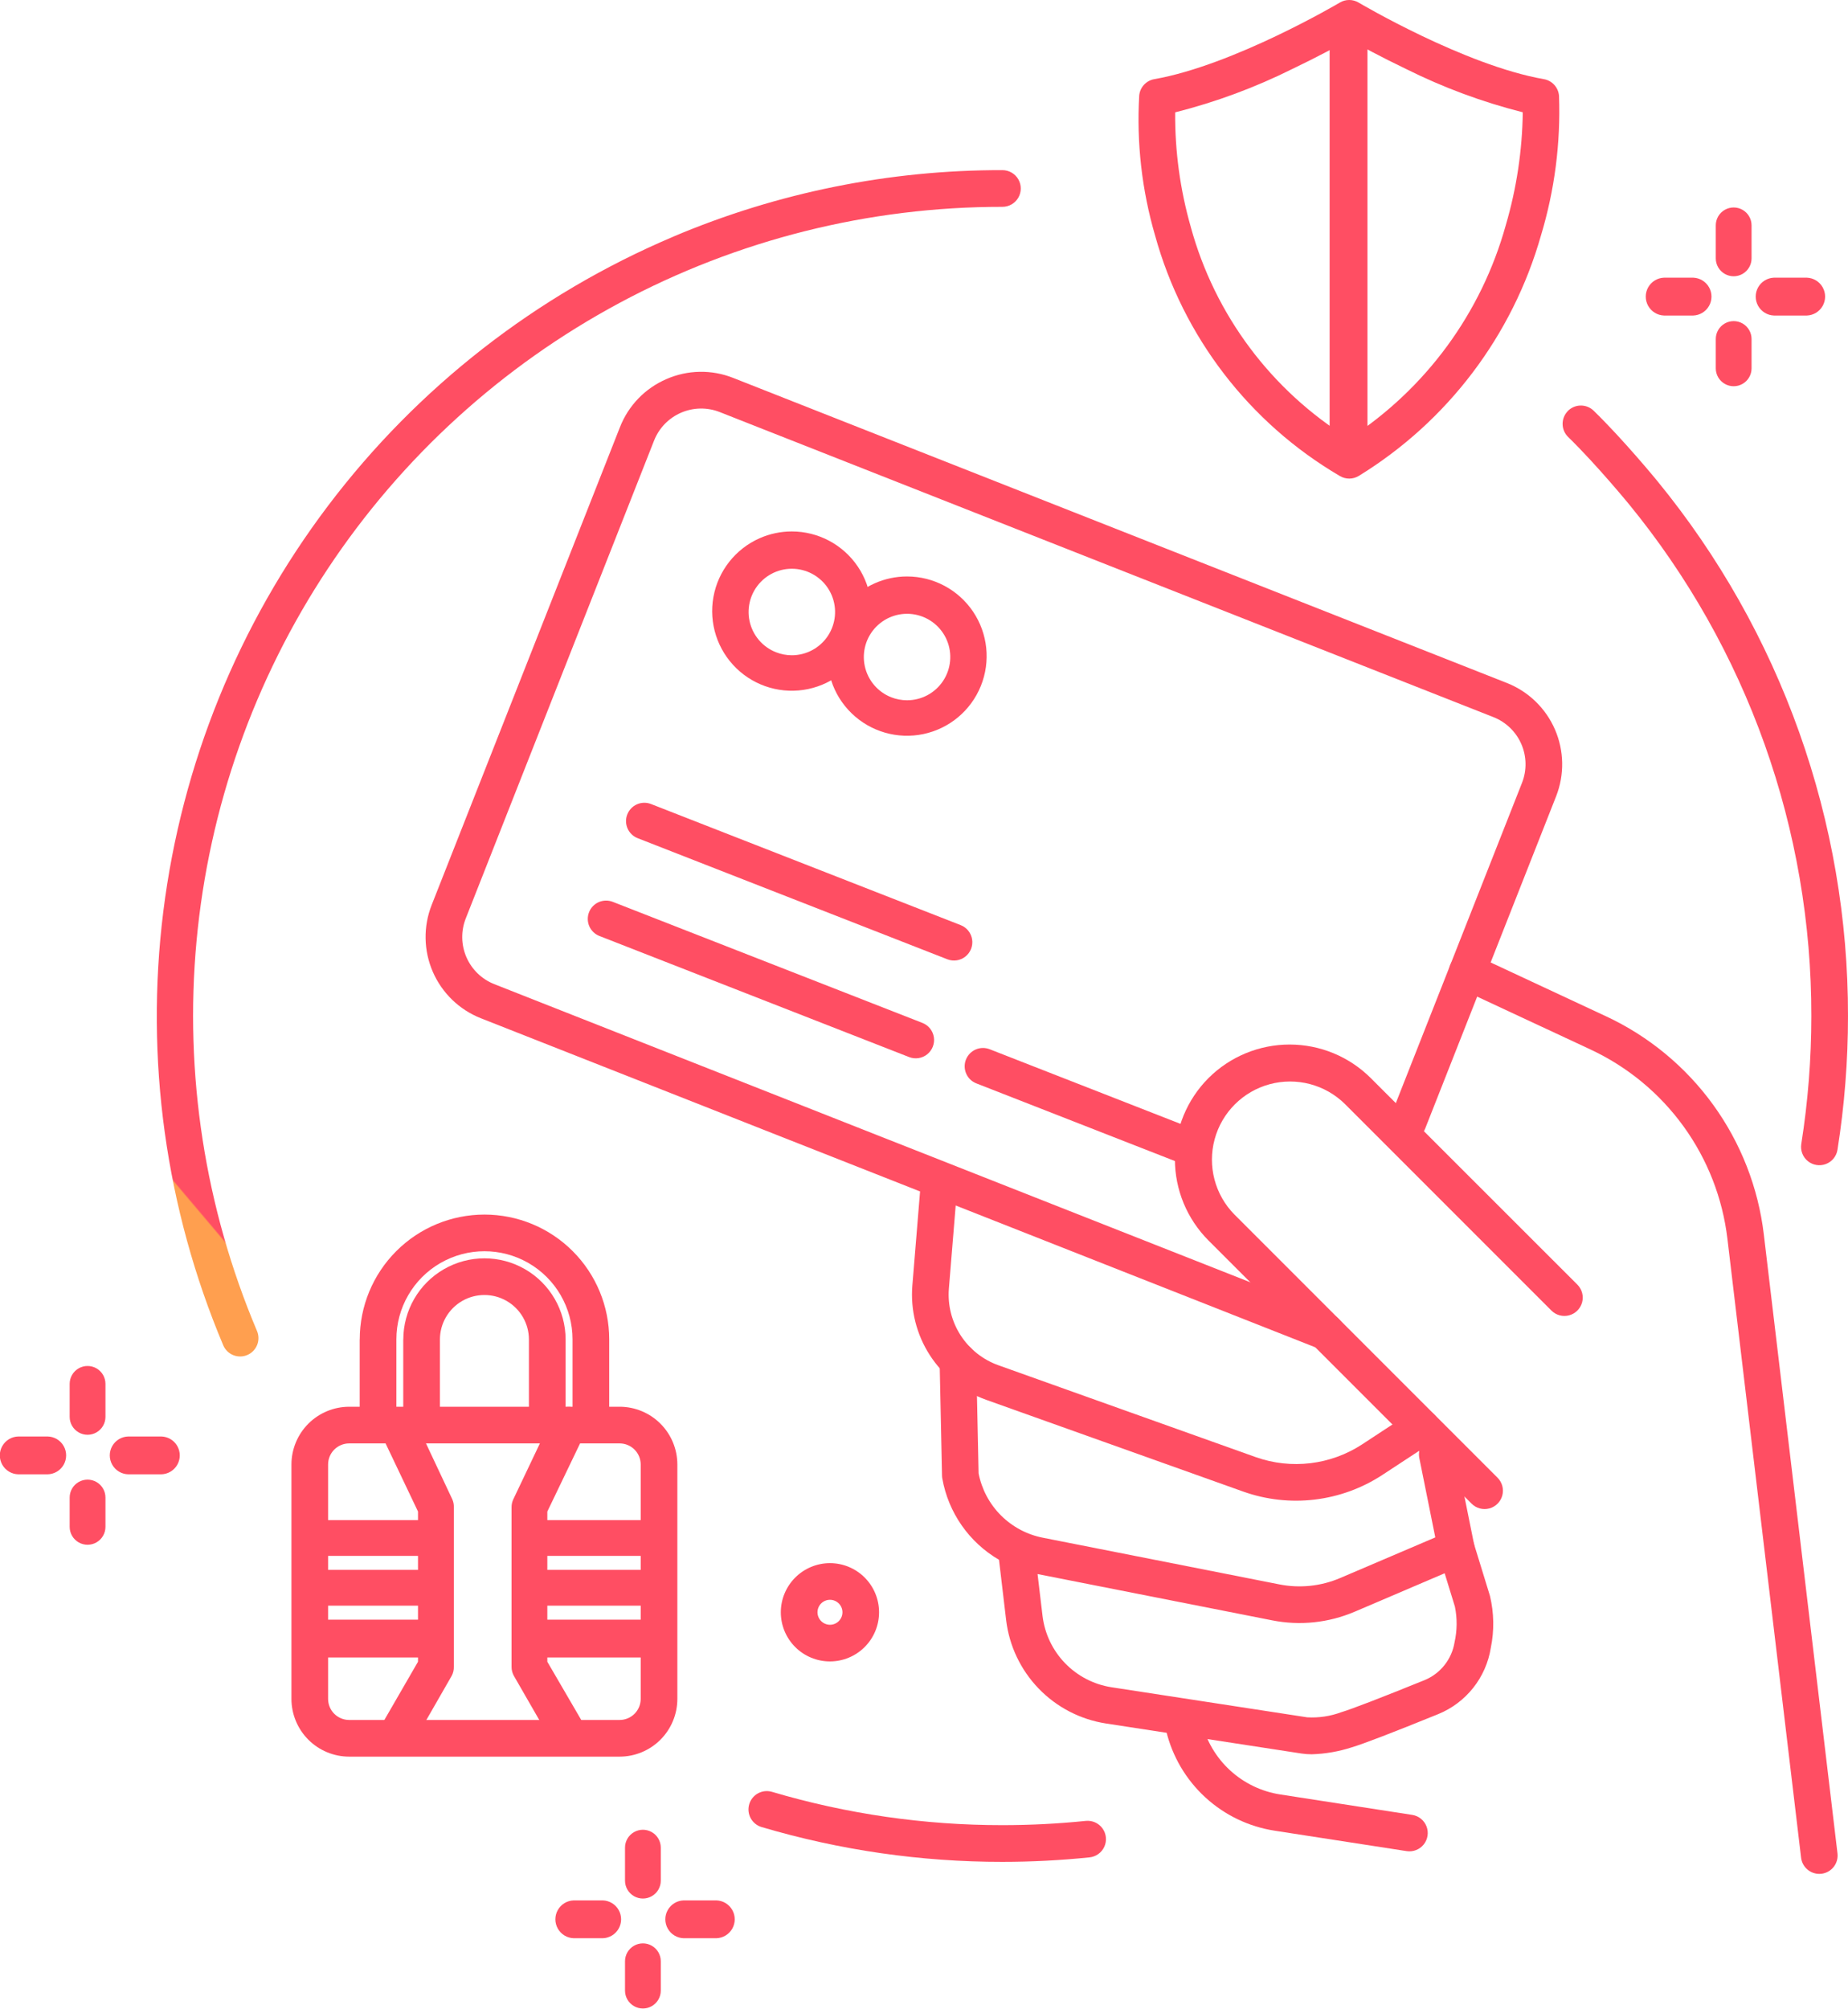 <svg xmlns="http://www.w3.org/2000/svg" xmlns:xlink="http://www.w3.org/1999/xlink" width="206.556" height="224.482" viewBox="0 0 206.556 224.482">
  <defs>
    <clipPath id="clip-path">
      <path id="Path_218" data-name="Path 218" d="M240.707,187.562a9.694,9.694,0,0,0-5.189,5.371l-21.046,53.392a9.758,9.758,0,0,0,5.5,12.656L313.624,295.9a2.048,2.048,0,1,0,1.5-3.811L221.474,255.17a5.661,5.661,0,0,1-3.191-7.342l21.046-53.392a5.661,5.661,0,0,1,7.343-3.19l86.48,34.088a5.661,5.661,0,0,1,3.191,7.343L321.7,269.831a2.048,2.048,0,0,0,3.811,1.5l14.646-37.156a9.769,9.769,0,0,0-5.5-12.656l-86.48-34.089a9.695,9.695,0,0,0-7.467.129" transform="translate(-213.787 -186.748)" fill="none"/>
    </clipPath>
    <linearGradient id="linear-gradient" x1="-0.161" y1="1.271" x2="-0.16" y2="1.271" gradientUnits="objectBoundingBox">
      <stop offset="0" stop-color="#ff9f4f"/>
      <stop offset="1" stop-color="#ff4e63"/>
    </linearGradient>
    <clipPath id="clip-path-2">
      <path id="Path_219" data-name="Path 219" d="M594.017,528.362a12.844,12.844,0,0,0,0,18.143l29.412,29.412a2.048,2.048,0,1,0,2.9-2.9l-29.412-29.412a8.733,8.733,0,0,1,12.35-12.35l23.083,23.083a2.048,2.048,0,1,0,2.9-2.9L612.16,528.362a12.844,12.844,0,0,0-18.143,0" transform="translate(-590.265 -524.61)" fill="none"/>
    </clipPath>
    <linearGradient id="linear-gradient-2" x1="-1.713" y1="1.669" x2="-1.71" y2="1.669" xlink:href="#linear-gradient"/>
    <clipPath id="clip-path-3">
      <path id="Path_220" data-name="Path 220" d="M459.093,591.229l-.873,10.654a12.479,12.479,0,0,0,8.232,12.755l28.769,10.268a17.62,17.62,0,0,0,15.518-1.857l5.49-3.6a2.048,2.048,0,0,0-2.249-3.424l-5.489,3.6a13.508,13.508,0,0,1-11.893,1.423l-28.769-10.268a8.377,8.377,0,0,1-5.526-8.562l.873-10.653a2.048,2.048,0,0,0-1.874-2.209c-.056,0-.112-.007-.167-.007a2.05,2.05,0,0,0-2.041,1.881" transform="translate(-458.179 -589.348)" fill="none"/>
    </clipPath>
    <linearGradient id="linear-gradient-3" x1="-1.397" y1="1.631" x2="-1.394" y2="1.631" xlink:href="#linear-gradient"/>
    <clipPath id="clip-path-4">
      <path id="Path_221" data-name="Path 221" d="M728.127,480.044a2.048,2.048,0,0,0,.991,2.722l14.645,6.83a26.829,26.829,0,0,1,15.3,21.15l8.235,69.159a2.049,2.049,0,0,0,2.031,1.806,2.074,2.074,0,0,0,.245-.014,2.048,2.048,0,0,0,1.792-2.276l-8.234-69.158a30.925,30.925,0,0,0-17.639-24.38l-14.645-6.83a2.047,2.047,0,0,0-2.722.991" transform="translate(-727.935 -478.861)" fill="none"/>
    </clipPath>
    <linearGradient id="linear-gradient-4" x1="-1.342" y1="1.122" x2="-1.34" y2="1.122" xlink:href="#linear-gradient"/>
    <clipPath id="clip-path-5">
      <path id="Path_222" data-name="Path 222" d="M518.426,704.382l10.065-4.3,1.146,3.728a9.48,9.48,0,0,1-.037,3.97,5.527,5.527,0,0,1-3.388,4.255c-4.851,1.967-8.14,3.234-9.261,3.567a9.425,9.425,0,0,1-3.824.576l-21.881-3.361a9.181,9.181,0,0,1-7.7-7.966l-.557-4.682,26.227,5.174a15.659,15.659,0,0,0,9.21-.964M474.041,674.3a2.048,2.048,0,0,0-2,2.091l.269,12.779a2.069,2.069,0,0,0,.032.321,13.17,13.17,0,0,0,6.337,9.085l.8,6.757a13.29,13.29,0,0,0,11.146,11.532l21.881,3.361a7.516,7.516,0,0,0,1.139.082,16.085,16.085,0,0,0,4.474-.78c1.279-.38,4.521-1.624,9.634-3.7a9.643,9.643,0,0,0,5.9-7.433,13.349,13.349,0,0,0-.1-5.792l-1.815-5.9a2.049,2.049,0,0,0-2.762-1.282l-12.159,5.19a11.571,11.571,0,0,1-6.808.713l-26.405-5.21a9.1,9.1,0,0,1-7.207-7.2l-.265-12.609A2.049,2.049,0,0,0,474.1,674.3h-.055" transform="translate(-472.036 -674.304)" fill="none"/>
    </clipPath>
    <linearGradient id="linear-gradient-5" x1="-1.264" y1="1.185" x2="-1.262" y2="1.185" xlink:href="#linear-gradient"/>
    <clipPath id="clip-path-6">
      <path id="Path_223" data-name="Path 223" d="M587.175,858.06a2.048,2.048,0,0,0-1.5,2.476,14.79,14.79,0,0,0,12.143,11.143l14.729,2.278a2.048,2.048,0,1,0,.626-4.048L598.44,867.63a10.706,10.706,0,0,1-8.79-8.066,2.045,2.045,0,0,0-2.475-1.5" transform="translate(-585.612 -858.001)" fill="none"/>
    </clipPath>
    <linearGradient id="linear-gradient-6" x1="-3.892" y1="1.318" x2="-3.886" y2="1.318" xlink:href="#linear-gradient"/>
    <clipPath id="clip-path-7">
      <path id="Path_224" data-name="Path 224" d="M714.514,721.345a2.048,2.048,0,0,0-1.6,2.412l2.115,10.5a2.048,2.048,0,0,0,4.016-.809l-2.116-10.5a2.045,2.045,0,0,0-2.413-1.6" transform="translate(-712.871 -721.304)" fill="none"/>
    </clipPath>
    <linearGradient id="linear-gradient-7" x1="-10.716" y1="4.179" x2="-10.7" y2="4.179" xlink:href="#linear-gradient"/>
    <clipPath id="clip-path-8">
      <path id="Path_225" data-name="Path 225" d="M422.584,303.026a4.832,4.832,0,1,1,1.773.337,4.834,4.834,0,0,1-1.773-.337m-1.823-12.741a8.9,8.9,0,1,0,3.592-.757,8.9,8.9,0,0,0-3.592.757" transform="translate(-415.389 -289.528)" fill="none"/>
    </clipPath>
    <linearGradient id="linear-gradient-8" x1="-3.453" y1="6.405" x2="-3.444" y2="6.405" xlink:href="#linear-gradient"/>
    <clipPath id="clip-path-9">
      <path id="Path_226" data-name="Path 226" d="M364.7,280.4a4.833,4.833,0,1,1,1.773.337,4.833,4.833,0,0,1-1.773-.337m-1.823-12.74a8.9,8.9,0,1,0,3.592-.757,8.9,8.9,0,0,0-3.592.757" transform="translate(-357.506 -266.898)" fill="none"/>
    </clipPath>
    <linearGradient id="linear-gradient-9" x1="-2.951" y1="6.602" x2="-2.942" y2="6.602" xlink:href="#linear-gradient"/>
    <clipPath id="clip-path-10">
      <path id="Path_227" data-name="Path 227" d="M314.644,404.49a2.048,2.048,0,0,0,1.162,2.654l34.612,13.532a2.048,2.048,0,0,0,1.492-3.816L317.3,403.328a2.047,2.047,0,0,0-2.654,1.162" transform="translate(-314.502 -403.187)" fill="none"/>
    </clipPath>
    <linearGradient id="linear-gradient-10" x1="-1.657" y1="3.753" x2="-1.652" y2="3.753" xlink:href="#linear-gradient"/>
    <clipPath id="clip-path-11">
      <path id="Path_228" data-name="Path 228" d="M295.437,453.618a2.048,2.048,0,0,0,1.162,2.654L331.21,469.8a2.048,2.048,0,1,0,1.492-3.815L298.09,452.456a2.047,2.047,0,0,0-2.654,1.162" transform="translate(-295.296 -452.315)" fill="none"/>
    </clipPath>
    <linearGradient id="linear-gradient-11" x1="-1.554" y1="3.471" x2="-1.549" y2="3.471" xlink:href="#linear-gradient"/>
    <clipPath id="clip-path-12">
      <path id="Path_229" data-name="Path 229" d="M484.783,527.643a2.049,2.049,0,0,0,1.162,2.654l23.493,9.185a2.048,2.048,0,1,0,1.492-3.815l-23.492-9.185a2.046,2.046,0,0,0-2.654,1.162" transform="translate(-484.642 -526.34)" fill="none"/>
    </clipPath>
    <linearGradient id="linear-gradient-12" x1="-3.542" y1="4.066" x2="-3.534" y2="4.066" xlink:href="#linear-gradient"/>
    <clipPath id="clip-path-13">
      <path id="Path_230" data-name="Path 230" d="M577.795,25.366a45.3,45.3,0,0,1-1.748-12.811,65.1,65.1,0,0,0,13.128-4.863c2.8-1.338,5.079-2.576,6.329-3.28,1.248.7,3.518,1.942,6.316,3.28A64.967,64.967,0,0,0,614.9,12.547a46.948,46.948,0,0,1-1.894,12.6,41.717,41.717,0,0,1-17.523,23.869,40.35,40.35,0,0,1-17.69-23.649M595.5,0a2.048,2.048,0,0,0-1.046.287c-.117.07-11.868,7.005-20.739,8.559a2.048,2.048,0,0,0-1.685,1.816,46.27,46.27,0,0,0,1.775,15.663A45.045,45.045,0,0,0,594.454,53.19a2.048,2.048,0,0,0,2.128-.017A46.442,46.442,0,0,0,616.94,26.292a47.932,47.932,0,0,0,2.011-15.582,2.048,2.048,0,0,0-1.689-1.863C608.405,7.3,596.669.359,596.552.289A2.048,2.048,0,0,0,595.5,0Z" transform="translate(-571.941 -0.001)" fill="none"/>
    </clipPath>
    <linearGradient id="linear-gradient-13" x1="-1.617" y1="3.252" x2="-1.614" y2="3.252" xlink:href="#linear-gradient"/>
    <clipPath id="clip-path-14">
      <path id="Path_231" data-name="Path 231" d="M668,6.6V53.5a2.115,2.115,0,0,0,4.227,0V6.6A2.115,2.115,0,0,0,668,6.6" transform="translate(-668 -4.55)" fill="none"/>
    </clipPath>
    <linearGradient id="linear-gradient-14" x1="-3.687" y1="5.236" x2="-3.68" y2="5.236" xlink:href="#linear-gradient"/>
    <clipPath id="clip-path-15">
      <path id="Path_232" data-name="Path 232" d="M828.809,139.471a2.115,2.115,0,0,0,0,4.227h3.277a2.115,2.115,0,0,0,0-4.227Z" transform="translate(-826.761 -139.471)" fill="none"/>
    </clipPath>
    <linearGradient id="linear-gradient-15" x1="-21.926" y1="24.488" x2="-21.899" y2="24.488" xlink:href="#linear-gradient"/>
    <clipPath id="clip-path-16">
      <path id="Path_233" data-name="Path 233" d="M884.049,139.471a2.115,2.115,0,0,0,0,4.227h3.687a2.115,2.115,0,0,0,0-4.227Z" transform="translate(-882.001 -139.471)" fill="none"/>
    </clipPath>
    <linearGradient id="linear-gradient-16" x1="-22.554" y1="23.722" x2="-22.528" y2="23.722" xlink:href="#linear-gradient"/>
    <clipPath id="clip-path-17">
      <path id="Path_234" data-name="Path 234" d="M862,163.112v3.277a2,2,0,1,0,4,0v-3.277a2,2,0,1,0-4,0" transform="translate(-862 -161.064)" fill="none"/>
    </clipPath>
    <linearGradient id="linear-gradient-17" x1="-24.324" y1="22.991" x2="-24.296" y2="22.991" xlink:href="#linear-gradient"/>
    <clipPath id="clip-path-18">
      <path id="Path_235" data-name="Path 235" d="M862,106.031v3.687a2,2,0,1,0,4,0v-3.687a2,2,0,1,0-4,0" transform="translate(-862 -103.982)" fill="none"/>
    </clipPath>
    <linearGradient id="linear-gradient-18" x1="-23.515" y1="23.627" x2="-23.487" y2="23.627" xlink:href="#linear-gradient"/>
    <clipPath id="clip-path-19">
      <path id="Path_236" data-name="Path 236" d="M2.048,721.472a2.114,2.114,0,0,0,0,4.227H5.325a2.114,2.114,0,0,0,0-4.227Z" transform="translate(0 -721.472)" fill="none"/>
    </clipPath>
    <linearGradient id="linear-gradient-19" x1="0.059" y1="8.255" x2="0.086" y2="8.255" xlink:href="#linear-gradient"/>
    <clipPath id="clip-path-20">
      <path id="Path_237" data-name="Path 237" d="M57.288,721.472a2.114,2.114,0,0,0,0,4.227h3.687a2.114,2.114,0,0,0,0-4.227Z" transform="translate(-55.24 -721.472)" fill="none"/>
    </clipPath>
    <linearGradient id="linear-gradient-20" x1="-1.364" y1="8.007" x2="-1.338" y2="8.007" xlink:href="#linear-gradient"/>
    <clipPath id="clip-path-21">
      <path id="Path_238" data-name="Path 238" d="M35,744.975v3.277a2,2,0,1,0,4,0v-3.277a2,2,0,1,0-4,0" transform="translate(-35 -742.927)" fill="none"/>
    </clipPath>
    <linearGradient id="linear-gradient-21" x1="-0.754" y1="7.25" x2="-0.726" y2="7.25" xlink:href="#linear-gradient"/>
    <clipPath id="clip-path-22">
      <path id="Path_239" data-name="Path 239" d="M35,687.893v3.687a2,2,0,1,0,4,0v-3.687a2,2,0,1,0-4,0" transform="translate(-35 -685.845)" fill="none"/>
    </clipPath>
    <linearGradient id="linear-gradient-22" x1="-0.713" y1="8.465" x2="-0.686" y2="8.465" xlink:href="#linear-gradient"/>
    <clipPath id="clip-path-23">
      <path id="Path_240" data-name="Path 240" d="M281.01,954.472a2.115,2.115,0,0,0,0,4.227h3.277a2.115,2.115,0,0,0,0-4.227Z" transform="translate(-278.962 -954.472)" fill="none"/>
    </clipPath>
    <linearGradient id="linear-gradient-23" x1="-7.359" y1="1.756" x2="-7.332" y2="1.756" xlink:href="#linear-gradient"/>
    <clipPath id="clip-path-24">
      <path id="Path_241" data-name="Path 241" d="M336.25,954.472a2.115,2.115,0,0,0,0,4.227h3.687a2.115,2.115,0,0,0,0-4.227Z" transform="translate(-334.202 -954.472)" fill="none"/>
    </clipPath>
    <linearGradient id="linear-gradient-24" x1="-8.514" y1="1.716" x2="-8.488" y2="1.716" xlink:href="#linear-gradient"/>
    <clipPath id="clip-path-25">
      <path id="Path_242" data-name="Path 242" d="M314,977.9v3.277a2,2,0,1,0,4,0V977.9a2,2,0,1,0-4,0" transform="translate(-314 -975.856)" fill="none"/>
    </clipPath>
    <linearGradient id="linear-gradient-25" x1="-8.706" y1="0.948" x2="-8.677" y2="0.948" xlink:href="#linear-gradient"/>
    <clipPath id="clip-path-26">
      <path id="Path_243" data-name="Path 243" d="M314,920.822v3.687a2,2,0,1,0,4,0v-3.687a2,2,0,1,0-4,0" transform="translate(-314 -918.774)" fill="none"/>
    </clipPath>
    <linearGradient id="linear-gradient-26" x1="-8.406" y1="2.395" x2="-8.378" y2="2.395" xlink:href="#linear-gradient"/>
    <clipPath id="clip-path-27">
      <path id="Path_244" data-name="Path 244" d="M396.387,790.577a1.395,1.395,0,1,1,1.395,1.395,1.4,1.4,0,0,1-1.395-1.395m-4.1,0a5.491,5.491,0,1,0,5.491-5.491,5.5,5.5,0,0,0-5.491,5.491" transform="translate(-392.29 -785.086)" fill="none"/>
    </clipPath>
    <linearGradient id="linear-gradient-27" x1="-5.496" y1="3.365" x2="-5.481" y2="3.365" xlink:href="#linear-gradient"/>
    <clipPath id="clip-path-28">
      <path id="Path_245" data-name="Path 245" d="M150.513,739.177V712.983a2.357,2.357,0,0,1,2.354-2.354H183.1a2.357,2.357,0,0,1,2.354,2.354v26.195a2.357,2.357,0,0,1-2.354,2.354H152.867a2.357,2.357,0,0,1-2.354-2.354m2.354-32.645a6.458,6.458,0,0,0-6.451,6.451v26.195a6.458,6.458,0,0,0,6.451,6.451H183.1a6.458,6.458,0,0,0,6.451-6.451V712.983a6.458,6.458,0,0,0-6.451-6.451Z" transform="translate(-146.416 -706.532)" fill="none"/>
    </clipPath>
    <linearGradient id="linear-gradient-28" x1="-0.431" y1="1.328" x2="-0.427" y2="1.328" xlink:href="#linear-gradient"/>
    <clipPath id="clip-path-29">
      <path id="Path_246" data-name="Path 246" d="M180.7,623.96v9.531a2.048,2.048,0,1,0,4.1,0V623.96a9.844,9.844,0,1,1,19.689,0v9.531a2.048,2.048,0,1,0,4.1,0V623.96a13.941,13.941,0,1,0-27.882,0" transform="translate(-180.697 -610.019)" fill="none"/>
    </clipPath>
    <linearGradient id="linear-gradient-29" x1="-0.934" y1="2.529" x2="-0.928" y2="2.529" xlink:href="#linear-gradient"/>
    <clipPath id="clip-path-30">
      <path id="Path_247" data-name="Path 247" d="M202.59,641.065v9.512a2.048,2.048,0,1,0,4.1,0v-9.512a4.973,4.973,0,1,1,9.947,0v9.512a2.048,2.048,0,1,0,4.1,0v-9.512a9.07,9.07,0,1,0-18.14,0" transform="translate(-202.59 -631.995)" fill="none"/>
    </clipPath>
    <linearGradient id="linear-gradient-30" x1="-1.494" y1="3.178" x2="-1.486" y2="3.178" xlink:href="#linear-gradient"/>
    <clipPath id="clip-path-31">
      <path id="Path_248" data-name="Path 248" d="M191.567,706.919a2.047,2.047,0,0,0-.967,2.729l4.161,8.739v16.786l-4.084,7.067a2.042,2.042,0,0,0,1.763,3.072,2.019,2.019,0,0,0,1.758-1.025l4.33-7.542a2.014,2.014,0,0,0,.238-1.023v-17.8a2.014,2.014,0,0,0-.161-.879l-4.311-9.157a2.044,2.044,0,0,0-2.726-.972" transform="translate(-190.4 -706.72)" fill="none"/>
    </clipPath>
    <linearGradient id="linear-gradient-31" x1="-0.977" y1="1.865" x2="-0.969" y2="1.865" xlink:href="#linear-gradient"/>
    <clipPath id="clip-path-32">
      <path id="Path_249" data-name="Path 249" d="M261.541,707.889l-4.356,9.157a2.04,2.04,0,0,0-.184.881v17.8a2.034,2.034,0,0,0,.26,1.024l4.34,7.542a2.046,2.046,0,0,0,1.776,1.024,1.984,1.984,0,0,0,1.007-.275,2.044,2.044,0,0,0,.734-2.8L261,735.174V718.39l4.2-8.739a2.032,2.032,0,1,0-3.661-1.762" transform="translate(-257 -706.721)" fill="none"/>
    </clipPath>
    <linearGradient id="linear-gradient-32" x1="-1.456" y1="1.864" x2="-1.449" y2="1.864" xlink:href="#linear-gradient"/>
    <clipPath id="clip-path-33">
      <path id="Path_250" data-name="Path 250" d="M150.275,763.471a2,2,0,1,0,0,4h13.519a2,2,0,1,0,0-4Z" transform="translate(-148.227 -763.471)" fill="none"/>
    </clipPath>
    <linearGradient id="linear-gradient-33" x1="-2.1" y1="4.158" x2="-2.086" y2="4.158" xlink:href="#linear-gradient"/>
    <clipPath id="clip-path-34">
      <path id="Path_251" data-name="Path 251" d="M150.275,788.471a2,2,0,1,0,0,4h13.519a2,2,0,1,0,0-4Z" transform="translate(-148.227 -788.471)" fill="none"/>
    </clipPath>
    <linearGradient id="linear-gradient-34" x1="-2.1" y1="3.771" x2="-2.086" y2="3.771" xlink:href="#linear-gradient"/>
    <clipPath id="clip-path-35">
      <path id="Path_252" data-name="Path 252" d="M150.275,813.471a2.115,2.115,0,0,0,0,4.227h13.519a2.115,2.115,0,0,0,0-4.227Z" transform="translate(-148.227 -813.471)" fill="none"/>
    </clipPath>
    <linearGradient id="linear-gradient-35" x1="-2.077" y1="3.343" x2="-2.063" y2="3.343" xlink:href="#linear-gradient"/>
    <clipPath id="clip-path-36">
      <path id="Path_253" data-name="Path 253" d="M260.756,763.471a2,2,0,1,0,0,4H274.48a2,2,0,1,0,0-4Z" transform="translate(-258.708 -763.471)" fill="none"/>
    </clipPath>
    <linearGradient id="linear-gradient-36" x1="-3.595" y1="4.125" x2="-3.582" y2="4.125" xlink:href="#linear-gradient"/>
    <clipPath id="clip-path-37">
      <path id="Path_254" data-name="Path 254" d="M260.756,788.471a2,2,0,1,0,0,4H274.48a2,2,0,1,0,0-4Z" transform="translate(-258.708 -788.471)" fill="none"/>
    </clipPath>
    <linearGradient id="linear-gradient-37" x1="-3.595" y1="3.742" x2="-3.582" y2="3.742" xlink:href="#linear-gradient"/>
    <clipPath id="clip-path-38">
      <path id="Path_255" data-name="Path 255" d="M260.756,813.471a2.115,2.115,0,0,0,0,4.227H274.48a2.115,2.115,0,0,0,0-4.227Z" transform="translate(-258.708 -813.471)" fill="none"/>
    </clipPath>
    <linearGradient id="linear-gradient-38" x1="-3.56" y1="3.318" x2="-3.546" y2="3.318" xlink:href="#linear-gradient"/>
    <clipPath id="clip-path-39">
      <path id="Path_256" data-name="Path 256" d="M136.507,92.9a94.615,94.615,0,0,0-50.3,123.876,2.048,2.048,0,1,0,3.773-1.6A90.391,90.391,0,0,1,173.3,89.565a2.048,2.048,0,1,0,0-4.1,93.925,93.925,0,0,0-36.79,7.428" transform="translate(-78.782 -85.468)" fill="none"/>
    </clipPath>
    <linearGradient id="linear-gradient-39" x1="0.087" y1="1.351" x2="0.088" y2="1.351" xlink:href="#linear-gradient"/>
    <clipPath id="clip-path-40">
      <path id="Path_257" data-name="Path 257" d="M376.109,901.065a2.049,2.049,0,0,0,1.381,2.546,94.618,94.618,0,0,0,26.918,3.889,96.024,96.024,0,0,0,9.735-.5,2.048,2.048,0,0,0-.417-4.076,91.815,91.815,0,0,1-9.317.474,90.516,90.516,0,0,1-25.753-3.72,2.046,2.046,0,0,0-2.546,1.381" transform="translate(-376.024 -899.599)" fill="none"/>
    </clipPath>
    <linearGradient id="linear-gradient-40" x1="-2.38" y1="1.138" x2="-2.374" y2="1.138" xlink:href="#linear-gradient"/>
    <clipPath id="clip-path-41">
      <path id="Path_258" data-name="Path 258" d="M785.638,204.287a2.048,2.048,0,0,0,.039,2.9c3.174,3.089,6.775,7.481,6.81,7.524a90.037,90.037,0,0,1,20.37,57.177,91.441,91.441,0,0,1-1.124,14.3,2.048,2.048,0,1,0,4.046.643,95.505,95.505,0,0,0,1.175-14.943,94.131,94.131,0,0,0-21.3-59.77c-.153-.187-3.782-4.614-7.125-7.867a2.048,2.048,0,0,0-2.9.04" transform="translate(-785.058 -203.667)" fill="none"/>
    </clipPath>
    <linearGradient id="linear-gradient-41" x1="-1.907" y1="2.096" x2="-1.904" y2="2.096" xlink:href="#linear-gradient"/>
  </defs>
  <g id="Group_345" data-name="Group 345" transform="translate(0 -0.001)">
    <g id="Group_264" data-name="Group 264" transform="translate(47.563 41.548)">
      <g id="Group_263" data-name="Group 263" clip-path="url(#clip-path)">
        <rect id="Rectangle_177" data-name="Rectangle 177" width="168.772" height="166.377" transform="translate(-54.077 45.102) rotate(-39.971)" fill="url(#linear-gradient)"/>
      </g>
    </g>
    <g id="Group_266" data-name="Group 266" transform="translate(131.322 116.716)">
      <g id="Group_265" data-name="Group 265" clip-path="url(#clip-path-2)">
        <rect id="Rectangle_178" data-name="Rectangle 178" width="69.387" height="69.992" transform="translate(-26.805 21.421) rotate(-39.971)" fill="url(#linear-gradient-2)"/>
      </g>
    </g>
    <g id="Group_268" data-name="Group 268" transform="translate(101.935 131.119)">
      <g id="Group_267" data-name="Group 267" clip-path="url(#clip-path-3)">
        <rect id="Rectangle_179" data-name="Rectangle 179" width="69.227" height="66.362" transform="translate(-18.422 15.091) rotate(-39.971)" fill="url(#linear-gradient-3)"/>
      </g>
    </g>
    <g id="Group_270" data-name="Group 270" transform="translate(161.95 106.538)">
      <g id="Group_269" data-name="Group 269" clip-path="url(#clip-path-4)">
        <rect id="Rectangle_180" data-name="Rectangle 180" width="99.679" height="106.993" transform="translate(-50.921 42.444) rotate(-39.971)" fill="url(#linear-gradient-4)"/>
      </g>
    </g>
    <g id="Group_272" data-name="Group 272" transform="translate(105.018 150.02)">
      <g id="Group_271" data-name="Group 271" clip-path="url(#clip-path-5)">
        <rect id="Rectangle_181" data-name="Rectangle 181" width="77.081" height="75.097" transform="translate(-22.674 18.986) rotate(-39.971)" fill="url(#linear-gradient-5)"/>
      </g>
    </g>
    <g id="Group_274" data-name="Group 274" transform="translate(130.287 190.888)">
      <g id="Group_273" data-name="Group 273" clip-path="url(#clip-path-6)">
        <rect id="Rectangle_182" data-name="Rectangle 182" width="32.989" height="31.294" transform="translate(-8.076 6.595) rotate(-39.971)" fill="url(#linear-gradient-6)"/>
      </g>
    </g>
    <g id="Group_276" data-name="Group 276" transform="translate(158.599 160.476)">
      <g id="Group_275" data-name="Group 275" clip-path="url(#clip-path-7)">
        <rect id="Rectangle_183" data-name="Rectangle 183" width="14.418" height="15.412" transform="translate(-7.369 6.023) rotate(-39.971)" fill="url(#linear-gradient-7)"/>
      </g>
    </g>
    <g id="Group_278" data-name="Group 278" transform="translate(92.416 64.415)">
      <g id="Group_277" data-name="Group 277" clip-path="url(#clip-path-8)">
        <rect id="Rectangle_184" data-name="Rectangle 184" width="25.65" height="25.587" transform="translate(-9.081 7.4) rotate(-39.971)" fill="url(#linear-gradient-8)"/>
      </g>
    </g>
    <g id="Group_280" data-name="Group 280" transform="translate(79.538 59.38)">
      <g id="Group_279" data-name="Group 279" clip-path="url(#clip-path-9)">
        <rect id="Rectangle_185" data-name="Rectangle 185" width="25.65" height="25.587" transform="translate(-9.081 7.401) rotate(-39.971)" fill="url(#linear-gradient-9)"/>
      </g>
    </g>
    <g id="Group_282" data-name="Group 282" transform="translate(69.97 89.702)">
      <g id="Group_281" data-name="Group 281" clip-path="url(#clip-path-10)">
        <rect id="Rectangle_186" data-name="Rectangle 186" width="41.405" height="38.725" transform="translate(-8.95 7.275) rotate(-39.971)" fill="url(#linear-gradient-10)"/>
      </g>
    </g>
    <g id="Group_284" data-name="Group 284" transform="translate(65.697 100.632)">
      <g id="Group_283" data-name="Group 283" clip-path="url(#clip-path-11)">
        <rect id="Rectangle_187" data-name="Rectangle 187" width="41.405" height="38.725" transform="translate(-8.95 7.275) rotate(-39.971)" fill="url(#linear-gradient-11)"/>
      </g>
    </g>
    <g id="Group_286" data-name="Group 286" transform="translate(107.823 117.101)">
      <g id="Group_285" data-name="Group 285" clip-path="url(#clip-path-12)">
        <rect id="Rectangle_188" data-name="Rectangle 188" width="30.092" height="28.251" transform="translate(-6.81 5.481) rotate(-39.971)" fill="url(#linear-gradient-12)"/>
      </g>
    </g>
    <g id="Group_288" data-name="Group 288" transform="translate(127.245 0.001)">
      <g id="Group_287" data-name="Group 287" transform="translate(0 0)" clip-path="url(#clip-path-13)">
        <rect id="Rectangle_189" data-name="Rectangle 189" width="71.192" height="71.863" transform="translate(-26.892 22.069) rotate(-39.971)" fill="url(#linear-gradient-13)"/>
      </g>
    </g>
    <g id="Group_290" data-name="Group 290" transform="translate(148.616 1.013)">
      <g id="Group_289" data-name="Group 289" clip-path="url(#clip-path-14)">
        <rect id="Rectangle_190" data-name="Rectangle 190" width="36.004" height="41.803" transform="translate(-25.109 21.048) rotate(-39.971)" fill="url(#linear-gradient-14)"/>
      </g>
    </g>
    <g id="Group_292" data-name="Group 292" transform="translate(183.937 31.03)">
      <g id="Group_291" data-name="Group 291" clip-path="url(#clip-path-15)">
        <rect id="Rectangle_191" data-name="Rectangle 191" width="8.366" height="7.976" transform="matrix(0.766, -0.642, 0.642, 0.766, -2.081, 1.744)" fill="url(#linear-gradient-15)"/>
      </g>
    </g>
    <g id="Group_294" data-name="Group 294" transform="translate(196.227 31.03)">
      <g id="Group_293" data-name="Group 293" clip-path="url(#clip-path-16)">
        <rect id="Rectangle_192" data-name="Rectangle 192" width="8.68" height="8.24" transform="translate(-2.081 1.744) rotate(-39.971)" fill="url(#linear-gradient-16)"/>
      </g>
    </g>
    <g id="Group_296" data-name="Group 296" transform="translate(191.777 35.834)">
      <g id="Group_295" data-name="Group 295" clip-path="url(#clip-path-17)">
        <rect id="Rectangle_193" data-name="Rectangle 193" width="7.806" height="8.224" transform="translate(-3.63 3.043) rotate(-39.971)" fill="url(#linear-gradient-17)"/>
      </g>
    </g>
    <g id="Group_298" data-name="Group 298" transform="translate(191.777 23.135)">
      <g id="Group_297" data-name="Group 297" clip-path="url(#clip-path-18)">
        <rect id="Rectangle_194" data-name="Rectangle 194" width="8.069" height="8.538" transform="translate(-3.832 3.212) rotate(-39.971)" fill="url(#linear-gradient-18)"/>
      </g>
    </g>
    <g id="Group_300" data-name="Group 300" transform="translate(0 160.513)">
      <g id="Group_299" data-name="Group 299" clip-path="url(#clip-path-19)">
        <rect id="Rectangle_195" data-name="Rectangle 195" width="8.366" height="7.976" transform="matrix(0.766, -0.642, 0.642, 0.766, -2.081, 1.744)" fill="url(#linear-gradient-19)"/>
      </g>
    </g>
    <g id="Group_302" data-name="Group 302" transform="translate(12.29 160.513)">
      <g id="Group_301" data-name="Group 301" clip-path="url(#clip-path-20)">
        <rect id="Rectangle_196" data-name="Rectangle 196" width="8.681" height="8.24" transform="translate(-2.081 1.744) rotate(-39.971)" fill="url(#linear-gradient-20)"/>
      </g>
    </g>
    <g id="Group_304" data-name="Group 304" transform="translate(7.787 165.287)">
      <g id="Group_303" data-name="Group 303" clip-path="url(#clip-path-21)">
        <rect id="Rectangle_197" data-name="Rectangle 197" width="7.806" height="8.224" transform="matrix(0.766, -0.642, 0.642, 0.766, -3.63, 3.043)" fill="url(#linear-gradient-21)"/>
      </g>
    </g>
    <g id="Group_306" data-name="Group 306" transform="translate(7.787 152.587)">
      <g id="Group_305" data-name="Group 305" clip-path="url(#clip-path-22)">
        <rect id="Rectangle_198" data-name="Rectangle 198" width="8.069" height="8.538" transform="matrix(0.766, -0.642, 0.642, 0.766, -3.832, 3.212)" fill="url(#linear-gradient-22)"/>
      </g>
    </g>
    <g id="Group_308" data-name="Group 308" transform="translate(62.063 212.351)">
      <g id="Group_307" data-name="Group 307" clip-path="url(#clip-path-23)">
        <rect id="Rectangle_199" data-name="Rectangle 199" width="8.367" height="7.977" transform="translate(-2.081 1.744) rotate(-39.971)" fill="url(#linear-gradient-23)"/>
      </g>
    </g>
    <g id="Group_310" data-name="Group 310" transform="translate(74.353 212.351)">
      <g id="Group_309" data-name="Group 309" clip-path="url(#clip-path-24)">
        <rect id="Rectangle_200" data-name="Rectangle 200" width="8.681" height="8.24" transform="translate(-2.081 1.744) rotate(-39.971)" fill="url(#linear-gradient-24)"/>
      </g>
    </g>
    <g id="Group_312" data-name="Group 312" transform="translate(69.859 217.109)">
      <g id="Group_311" data-name="Group 311" clip-path="url(#clip-path-25)">
        <rect id="Rectangle_201" data-name="Rectangle 201" width="7.806" height="8.224" transform="translate(-3.63 3.043) rotate(-39.971)" fill="url(#linear-gradient-25)"/>
      </g>
    </g>
    <g id="Group_314" data-name="Group 314" transform="translate(69.859 204.409)">
      <g id="Group_313" data-name="Group 313" clip-path="url(#clip-path-26)">
        <rect id="Rectangle_202" data-name="Rectangle 202" width="8.069" height="8.538" transform="translate(-3.832 3.212) rotate(-39.971)" fill="url(#linear-gradient-26)"/>
      </g>
    </g>
    <g id="Group_316" data-name="Group 316" transform="translate(87.276 174.666)">
      <g id="Group_315" data-name="Group 315" clip-path="url(#clip-path-27)">
        <rect id="Rectangle_203" data-name="Rectangle 203" width="15.472" height="15.472" transform="translate(-5.407 4.532) rotate(-39.971)" fill="url(#linear-gradient-27)"/>
      </g>
    </g>
    <g id="Group_318" data-name="Group 318" transform="translate(32.575 157.19)">
      <g id="Group_317" data-name="Group 317" clip-path="url(#clip-path-28)">
        <rect id="Rectangle_204" data-name="Rectangle 204" width="58.173" height="57.672" transform="translate(-19.247 16.134) rotate(-39.971)" fill="url(#linear-gradient-28)"/>
      </g>
    </g>
    <g id="Group_320" data-name="Group 320" transform="translate(40.201 135.717)">
      <g id="Group_319" data-name="Group 319" clip-path="url(#clip-path-29)">
        <rect id="Rectangle_205" data-name="Rectangle 205" width="37.762" height="37.469" transform="translate(-12.564 10.532) rotate(-39.971)" fill="url(#linear-gradient-29)"/>
      </g>
    </g>
    <g id="Group_322" data-name="Group 322" transform="translate(45.072 140.607)">
      <g id="Group_321" data-name="Group 321" clip-path="url(#clip-path-30)">
        <rect id="Rectangle_206" data-name="Rectangle 206" width="27.155" height="27.464" transform="translate(-10.157 8.514) rotate(-39.971)" fill="url(#linear-gradient-30)"/>
      </g>
    </g>
    <g id="Group_324" data-name="Group 324" transform="translate(42.36 157.231)">
      <g id="Group_323" data-name="Group 323" clip-path="url(#clip-path-31)">
        <rect id="Rectangle_207" data-name="Rectangle 207" width="31.424" height="35.135" transform="translate(-19.288 15.926) rotate(-39.971)" fill="url(#linear-gradient-31)"/>
      </g>
    </g>
    <g id="Group_326" data-name="Group 326" transform="translate(57.177 157.232)">
      <g id="Group_325" data-name="Group 325" clip-path="url(#clip-path-32)">
        <rect id="Rectangle_208" data-name="Rectangle 208" width="31.45" height="35.158" transform="translate(-19 15.926) rotate(-39.971)" fill="url(#linear-gradient-32)"/>
      </g>
    </g>
    <g id="Group_328" data-name="Group 328" transform="translate(32.977 169.857)">
      <g id="Group_327" data-name="Group 327" clip-path="url(#clip-path-33)">
        <rect id="Rectangle_209" data-name="Rectangle 209" width="16.073" height="14.385" transform="translate(-1.972 1.653) rotate(-39.971)" fill="url(#linear-gradient-33)"/>
      </g>
    </g>
    <g id="Group_330" data-name="Group 330" transform="translate(32.977 175.419)">
      <g id="Group_329" data-name="Group 329" clip-path="url(#clip-path-34)">
        <rect id="Rectangle_210" data-name="Rectangle 210" width="16.073" height="14.385" transform="translate(-1.972 1.653) rotate(-39.971)" fill="url(#linear-gradient-34)"/>
      </g>
    </g>
    <g id="Group_332" data-name="Group 332" transform="translate(32.977 180.981)">
      <g id="Group_331" data-name="Group 331" clip-path="url(#clip-path-35)">
        <rect id="Rectangle_211" data-name="Rectangle 211" width="16.215" height="14.556" transform="translate(-2.081 1.744) rotate(-39.971)" fill="url(#linear-gradient-35)"/>
      </g>
    </g>
    <g id="Group_334" data-name="Group 334" transform="translate(57.557 169.857)">
      <g id="Group_333" data-name="Group 333" clip-path="url(#clip-path-36)">
        <rect id="Rectangle_212" data-name="Rectangle 212" width="16.229" height="14.517" transform="translate(-1.972 1.653) rotate(-39.971)" fill="url(#linear-gradient-36)"/>
      </g>
    </g>
    <g id="Group_336" data-name="Group 336" transform="translate(57.557 175.419)">
      <g id="Group_335" data-name="Group 335" clip-path="url(#clip-path-37)">
        <rect id="Rectangle_213" data-name="Rectangle 213" width="16.229" height="14.517" transform="translate(-1.972 1.653) rotate(-39.971)" fill="url(#linear-gradient-37)"/>
      </g>
    </g>
    <g id="Group_338" data-name="Group 338" transform="translate(57.557 180.981)">
      <g id="Group_337" data-name="Group 337" clip-path="url(#clip-path-38)">
        <rect id="Rectangle_214" data-name="Rectangle 214" width="16.372" height="14.687" transform="translate(-2.081 1.744) rotate(-39.971)" fill="url(#linear-gradient-38)"/>
      </g>
    </g>
    <g id="Group_340" data-name="Group 340" transform="translate(17.527 19.016)">
      <g id="Group_339" data-name="Group 339" clip-path="url(#clip-path-39)">
        <rect id="Rectangle_215" data-name="Rectangle 215" width="159.156" height="163.618" transform="translate(-65.259 54.702) rotate(-39.971)" fill="url(#linear-gradient-39)"/>
      </g>
    </g>
    <g id="Group_342" data-name="Group 342" transform="translate(83.658 200.143)">
      <g id="Group_341" data-name="Group 341" clip-path="url(#clip-path-40)">
        <rect id="Rectangle_216" data-name="Rectangle 216" width="35.961" height="31.944" transform="translate(-4.127 3.261) rotate(-39.971)" fill="url(#linear-gradient-40)"/>
      </g>
    </g>
    <g id="Group_344" data-name="Group 344" transform="translate(174.659 45.312)">
      <g id="Group_343" data-name="Group 343" clip-path="url(#clip-path-41)">
        <rect id="Rectangle_217" data-name="Rectangle 217" width="79.137" height="85.68" transform="translate(-42 35.031) rotate(-39.971)" fill="url(#linear-gradient-41)"/>
      </g>
    </g>
  </g>
</svg>